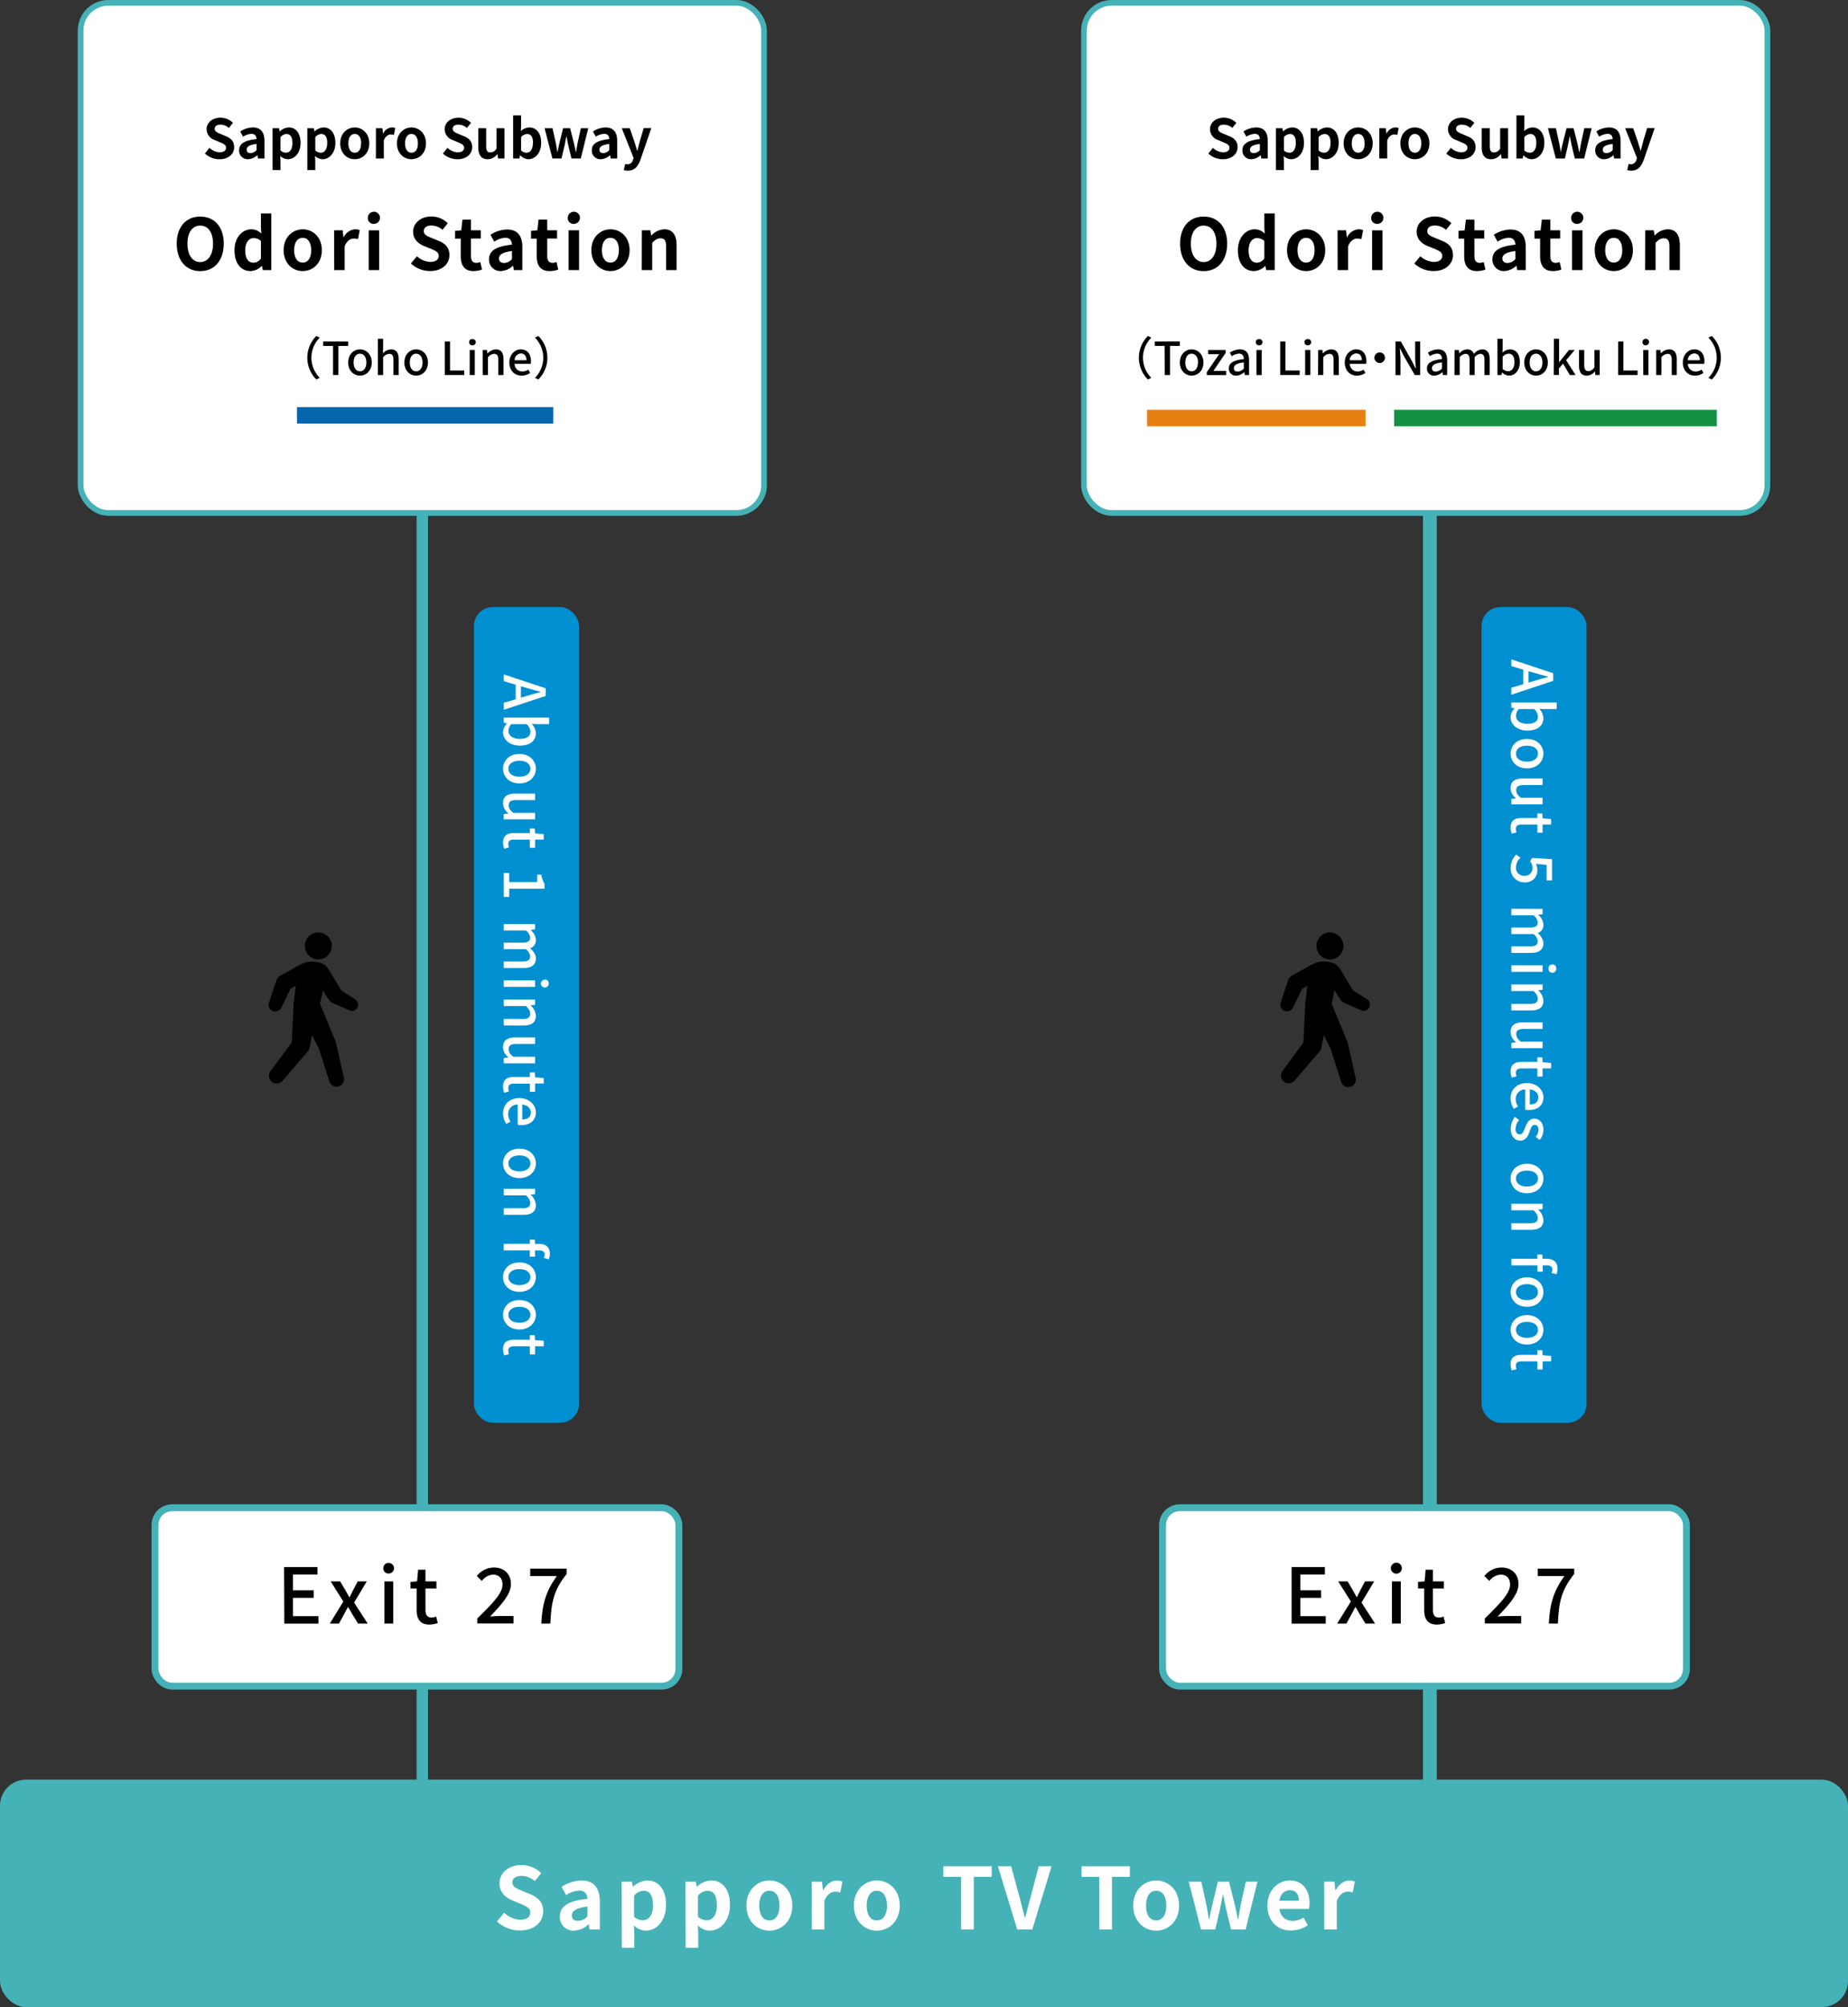<svg xmlns="http://www.w3.org/2000/svg" viewBox="0 0 650 705.93">
  <rect x="0" y="0" width="650" height="705.93" fill="#333333" stroke="none"/>
  <g id="レイヤー_5" data-name="レイヤー 5">
    <line x1="502.93" y1="66.77" x2="502.93" y2="655.73" style="fill: none;stroke: #45b2b7;stroke-miterlimit: 10;stroke-width: 4.84px"/>
    <g>
      <path d="M102.6,366.69l.64-12.54s0-1.29.06-1.39l.73-6-1.86,1L99,354.33a2.36,2.36,0,0,1-4.37-1.78l2.66-7.91a2.45,2.45,0,0,1,1.11-1.35l6.68-3.74a20.87,20.87,0,0,1,2.27-1c2.08-.69,6.07-.32,7.43,1.34a11.1,11.1,0,0,1,1.12,1.54l4.1,6.91,5,3.22a2.18,2.18,0,0,1-2,3.84l-6.28-2.76a2.05,2.05,0,0,1-.9-.76l-2.25-3.5-1,4.71,5.52,13.37a1.69,1.69,0,0,1,.08.24L120.93,379a2.63,2.63,0,0,1-5.07,1.38l-3.74-11.7-2.36-4.58-.91,4.49a2.76,2.76,0,0,1-.58,1.19l-8.84,10.29a2.71,2.71,0,0,1-4.24-3.38Z"/>
      <circle cx="111.96" cy="332.71" r="4.74"/>
    </g>
    <line x1="148.54" y1="70.19" x2="148.54" y2="637.11" style="fill: none;stroke: #45b2b7;stroke-miterlimit: 10;stroke-width: 4px"/>
    <g>
      <rect x="28.35" y="1" width="240.38" height="179.42" rx="9.74" style="fill: #fff"/>
      <rect x="28.35" y="1" width="240.38" height="179.42" rx="9.74" style="fill: none;stroke: #45b2b7;stroke-miterlimit: 10;stroke-width: 2px"/>
    </g>
    <rect y="625.93" width="650" height="80" rx="9.18" style="fill: #45b2b7"/>
    <g>
      <path d="M72.08,54,73.69,52a5.5,5.5,0,0,0,3.57,1.56c1.47,0,2.24-.62,2.24-1.61s-.85-1.37-2.1-1.9l-1.89-.8a4.07,4.07,0,0,1-2.84-3.78c0-2.3,2-4.07,4.86-4.07a6.25,6.25,0,0,1,4.41,1.81L80.51,45a4.48,4.48,0,0,0-3-1.16c-1.24,0-2,.55-2,1.48s1,1.37,2.19,1.84l1.84.78c1.71.7,2.83,1.79,2.83,3.82,0,2.3-1.92,4.25-5.16,4.25A7.46,7.46,0,0,1,72.08,54Z"/>
      <path d="M84.1,52.85c0-2.28,1.85-3.48,6.14-3.93-.06-1.05-.51-1.84-1.82-1.84a6,6,0,0,0-2.93,1l-1-1.84a8.53,8.53,0,0,1,4.45-1.41c2.7,0,4.08,1.62,4.08,4.7v6.21H90.73l-.19-1.14h-.07A5,5,0,0,1,87.26,56,3,3,0,0,1,84.1,52.85Zm6.14-.08V50.63c-2.6.32-3.48,1-3.48,2s.59,1.2,1.41,1.2A2.87,2.87,0,0,0,90.24,52.77Z"/>
      <path d="M95.86,45.1h2.28l.21,1.1h.06a5,5,0,0,1,3.13-1.37c2.63,0,4.18,2.15,4.18,5.42,0,3.65-2.18,5.75-4.52,5.75a4,4,0,0,1-2.64-1.15l.1,1.74v3.23h-2.8Zm7,5.19c0-2-.65-3.16-2.11-3.16a2.91,2.91,0,0,0-2.09,1.1v4.68a2.89,2.89,0,0,0,1.92.8C101.87,53.71,102.86,52.6,102.86,50.29Z"/>
      <path d="M108.1,45.1h2.28l.21,1.1h.06a5,5,0,0,1,3.13-1.37c2.62,0,4.18,2.15,4.18,5.42,0,3.65-2.19,5.75-4.52,5.75a3.93,3.93,0,0,1-2.64-1.15l.09,1.74v3.23H108.1Zm7,5.19c0-2-.65-3.16-2.11-3.16a2.93,2.93,0,0,0-2.09,1.1v4.68a2.91,2.91,0,0,0,1.92.8C114.1,53.71,115.09,52.6,115.09,50.29Z"/>
      <path d="M119.67,50.42c0-3.53,2.45-5.59,5.11-5.59s5.11,2.06,5.11,5.59S127.44,56,124.78,56,119.67,54,119.67,50.42Zm7.37,0c0-2-.81-3.31-2.26-3.31s-2.26,1.31-2.26,3.31.82,3.3,2.26,3.3S127,52.43,127,50.42Z"/>
      <path d="M132.23,45.1h2.28l.21,1.88h.06a3.66,3.66,0,0,1,3-2.15,3.05,3.05,0,0,1,1.25.23l-.48,2.41a3.65,3.65,0,0,0-1.12-.17c-.83,0-1.84.55-2.43,2.09v6.35h-2.79Z"/>
      <path d="M139.62,50.42c0-3.53,2.45-5.59,5.11-5.59s5.11,2.06,5.11,5.59S147.39,56,144.73,56,139.62,54,139.62,50.42Zm7.37,0c0-2-.82-3.31-2.26-3.31s-2.26,1.31-2.26,3.31.82,3.3,2.26,3.3S147,52.43,147,50.42Z"/>
      <path d="M155.79,54,157.4,52A5.5,5.5,0,0,0,161,53.57c1.46,0,2.24-.62,2.24-1.61s-.86-1.37-2.11-1.9l-1.88-.8a4.07,4.07,0,0,1-2.85-3.78c0-2.3,2-4.07,4.86-4.07a6.23,6.23,0,0,1,4.41,1.81L164.22,45a4.48,4.48,0,0,0-3-1.16c-1.23,0-2,.55-2,1.48s1,1.37,2.18,1.84l1.85.78c1.71.7,2.83,1.79,2.83,3.82,0,2.3-1.92,4.25-5.17,4.25A7.5,7.5,0,0,1,155.79,54Z"/>
      <path d="M168.23,51.75V45.1H171v6.29c0,1.63.45,2.22,1.48,2.22a2.56,2.56,0,0,0,2.16-1.33V45.1h2.8V55.74h-2.28L175,54.22h-.08A4.27,4.27,0,0,1,171.52,56C169.22,56,168.23,54.41,168.23,51.75Z"/>
      <path d="M183,54.62h-.08l-.24,1.12h-2.19V40.58h2.79V44.4l-.07,1.71a4.53,4.53,0,0,1,2.94-1.28c2.62,0,4.2,2.15,4.2,5.4,0,3.67-2.18,5.77-4.52,5.77A4.06,4.06,0,0,1,183,54.62Zm4.48-4.33c0-2-.64-3.16-2.11-3.16a3,3,0,0,0-2.09,1.1v4.68a2.91,2.91,0,0,0,1.92.8C186.45,53.71,187.44,52.6,187.44,50.29Z"/>
      <path d="M191.55,45.1h2.79l1.16,5.24c.21,1,.34,2,.53,3.12h.08c.21-1.07.4-2.09.66-3.12l1.29-5.24h2.47l1.33,5.24c.25,1,.44,2,.67,3.12h.09c.19-1.07.34-2.07.53-3.12l1.16-5.24h2.59l-2.62,10.64H201l-1.12-4.64c-.23-1-.4-2-.61-3.09h-.09c-.21,1.12-.37,2.11-.59,3.09l-1.09,4.64H194.3Z"/>
      <path d="M208.17,52.85c0-2.28,1.85-3.48,6.14-3.93-.06-1.05-.51-1.84-1.82-1.84a6,6,0,0,0-2.93,1l-1-1.84A8.53,8.53,0,0,1,213,44.83c2.7,0,4.08,1.62,4.08,4.7v6.21H214.8l-.19-1.14h-.07a5,5,0,0,1-3.21,1.4A3,3,0,0,1,208.17,52.85Zm6.14-.08V50.63c-2.6.32-3.48,1-3.48,2s.59,1.2,1.41,1.2A2.87,2.87,0,0,0,214.31,52.77Z"/>
      <path d="M219.4,59.8l.51-2.14a3.25,3.25,0,0,0,.75.13,2,2,0,0,0,2-1.62l.19-.62L218.7,45.1h2.81L223.2,50c.32,1,.59,2,.89,3h.1l.76-3,1.46-4.94h2.68l-3.78,11c-.93,2.51-2.07,3.95-4.45,3.95A4.34,4.34,0,0,1,219.4,59.8Z"/>
      <path d="M62.16,85.7c0-6,3.37-9.53,8.27-9.53S78.7,79.7,78.7,85.7s-3.37,9.67-8.27,9.67S62.16,91.69,62.16,85.7Zm12.77,0c0-4-1.75-6.35-4.5-6.35s-4.5,2.37-4.5,6.35,1.75,6.47,4.5,6.47S74.93,89.64,74.93,85.7Z"/>
      <path d="M82.48,88c0-4.55,2.85-7.35,5.88-7.35a4.81,4.81,0,0,1,3.55,1.53L91.78,80V75.07h3.65V95h-3l-.28-1.45h-.1a5.78,5.78,0,0,1-3.87,1.8C84.73,95.37,82.48,92.62,82.48,88Zm9.3,2.87V84.75a3.75,3.75,0,0,0-2.62-1c-1.58,0-2.9,1.5-2.9,4.3s1,4.34,2.9,4.34A3.18,3.18,0,0,0,91.78,90.89Z"/>
      <path d="M99.76,88c0-4.65,3.22-7.35,6.72-7.35s6.73,2.7,6.73,7.35-3.23,7.35-6.73,7.35S99.76,92.67,99.76,88Zm9.7,0c0-2.62-1.08-4.35-3-4.35s-3,1.73-3,4.35,1.07,4.35,3,4.35S109.46,90.67,109.46,88Z"/>
      <path d="M117.53,81h3l.28,2.48h.07a4.86,4.86,0,0,1,4-2.83,4.08,4.08,0,0,1,1.65.3l-.63,3.18a4.67,4.67,0,0,0-1.47-.23c-1.1,0-2.43.73-3.2,2.75V95h-3.68Z"/>
      <path d="M129.38,76.75a2.14,2.14,0,1,1,2.15,2A2,2,0,0,1,129.38,76.75Zm.3,4.27h3.68V95h-3.68Z"/>
      <path d="M144.53,92.67l2.13-2.55a7.28,7.28,0,0,0,4.7,2c1.92,0,2.95-.83,2.95-2.13s-1.13-1.79-2.78-2.5l-2.47-1c-1.88-.78-3.75-2.28-3.75-5,0-3,2.65-5.35,6.4-5.35a8.17,8.17,0,0,1,5.79,2.38l-1.87,2.32a5.91,5.91,0,0,0-3.92-1.52c-1.63,0-2.65.72-2.65,2s1.3,1.8,2.87,2.42l2.43,1c2.24.92,3.72,2.35,3.72,5,0,3-2.52,5.6-6.8,5.6A9.89,9.89,0,0,1,144.53,92.67Z"/>
      <path d="M162.06,90.12v-6.2h-2V81.2l2.18-.18.42-3.77h3V81h3.45v2.9h-3.45v6.2c0,1.6.65,2.35,1.9,2.35a4.15,4.15,0,0,0,1.38-.3l.6,2.67a9.06,9.06,0,0,1-3,.53C163.33,95.37,162.06,93.24,162.06,90.12Z"/>
      <path d="M172,91.22c0-3,2.42-4.57,8.07-5.17-.07-1.38-.67-2.43-2.4-2.43A7.92,7.92,0,0,0,173.83,85l-1.32-2.43a11.23,11.23,0,0,1,5.85-1.85c3.55,0,5.37,2.13,5.37,6.18V95h-3l-.25-1.5h-.1a6.56,6.56,0,0,1-4.22,1.85A4,4,0,0,1,172,91.22Zm8.07-.1V88.29c-3.42.43-4.57,1.38-4.57,2.63,0,1.1.77,1.57,1.85,1.57A3.81,3.81,0,0,0,180.08,91.12Z"/>
      <path d="M188.78,90.12v-6.2h-2V81.2L189,81l.43-3.77h3.05V81h3.45v2.9h-3.45v6.2c0,1.6.65,2.35,1.9,2.35a4,4,0,0,0,1.37-.3l.6,2.67a9,9,0,0,1-3,.53C190.06,95.37,188.78,93.24,188.78,90.12Z"/>
      <path d="M199.71,76.75a2.14,2.14,0,1,1,2.15,2A2,2,0,0,1,199.71,76.75ZM200,81h3.67V95H200Z"/>
      <path d="M208,88c0-4.65,3.23-7.35,6.73-7.35s6.72,2.7,6.72,7.35-3.23,7.35-6.72,7.35S208,92.67,208,88Zm9.7,0c0-2.62-1.07-4.35-3-4.35s-3,1.73-3,4.35,1.08,4.35,3,4.35S217.68,90.67,217.68,88Z"/>
      <path d="M225.76,81h3l.27,1.85h.08a6.44,6.44,0,0,1,4.54-2.2c3,0,4.33,2.1,4.33,5.63V95H234.3V86.75c0-2.18-.6-2.93-2-2.93-1.15,0-1.87.55-2.9,1.58V95h-3.67Z"/>
    </g>
    <g>
      <path d="M111.26,118.17l1.21.58a10,10,0,0,0,0,14.15l-1.21.57a10.82,10.82,0,0,1,0-15.3Z"/>
      <path d="M117.14,121.67h-3.46v-1.56h8.79v1.56H119V131.9h-1.86Z"/>
      <path d="M122.47,127.5c0-2.93,2-4.62,4.14-4.62s4.15,1.69,4.15,4.62-2,4.61-4.15,4.61S122.47,130.43,122.47,127.5Zm6.4,0c0-1.86-.86-3.1-2.26-3.1s-2.24,1.24-2.24,3.1.87,3.11,2.24,3.11S128.87,129.37,128.87,127.5Z"/>
      <path d="M132.92,119.15h1.84v3.37l-.08,1.75a4.09,4.09,0,0,1,2.85-1.39c1.87,0,2.7,1.24,2.7,3.49v5.53h-1.84v-5.31c0-1.52-.45-2.13-1.49-2.13a3,3,0,0,0-2.14,1.2v6.24h-1.84Z"/>
      <path d="M142.23,127.5c0-2.93,2-4.62,4.14-4.62s4.15,1.69,4.15,4.62-2,4.61-4.15,4.61S142.23,130.43,142.23,127.5Zm6.4,0c0-1.86-.86-3.1-2.26-3.1s-2.24,1.24-2.24,3.1.87,3.11,2.24,3.11S148.63,129.37,148.63,127.5Z"/>
      <path d="M156.44,120.11h1.85v10.22h5v1.57h-6.85Z"/>
      <path d="M165,120.35a1.05,1.05,0,0,1,1.14-1.09,1.1,1.1,0,1,1,0,2.19A1.06,1.06,0,0,1,165,120.35Zm.22,2.75H167v8.8H165.2Z"/>
      <path d="M169.8,123.1h1.5l.14,1.22h.05a4.2,4.2,0,0,1,2.92-1.44c1.87,0,2.7,1.24,2.7,3.49v5.53h-1.84v-5.31c0-1.52-.45-2.13-1.49-2.13a3,3,0,0,0-2.14,1.2v6.24H169.8Z"/>
      <path d="M179.16,127.5c0-2.85,2-4.62,4-4.62,2.34,0,3.6,1.68,3.6,4.16a4.59,4.59,0,0,1-.09.94H181a2.67,2.67,0,0,0,2.73,2.69,3.7,3.7,0,0,0,2.09-.66l.64,1.17a5.26,5.26,0,0,1-3,.93C181.06,132.11,179.16,130.42,179.16,127.5Zm6-.8c0-1.5-.68-2.38-2-2.38A2.38,2.38,0,0,0,181,126.7Z"/>
      <path d="M189.36,133.47l-1.21-.57a10,10,0,0,0,0-14.15l1.21-.58a10.82,10.82,0,0,1,0,15.3Z"/>
    </g>
    <rect x="104.45" y="143.18" width="90.16" height="5.8" style="fill: #0566ac"/>
    <g>
      <rect x="381.27" y="1" width="240.38" height="179.42" rx="9.74" style="fill: #fff"/>
      <rect x="381.27" y="1" width="240.38" height="179.42" rx="9.74" style="fill: none;stroke: #45b2b7;stroke-miterlimit: 10;stroke-width: 2px"/>
    </g>
    <rect x="403.43" y="144.14" width="76.91" height="5.8" style="fill: #e68011"/>
    <rect x="490.37" y="144.14" width="113.48" height="5.8" style="fill: #149243"/>
    <g>
      <path d="M174.79,675.81l2.55-3.06a8.73,8.73,0,0,0,5.64,2.46c2.31,0,3.54-1,3.54-2.55s-1.35-2.16-3.33-3l-3-1.26c-2.25-.93-4.5-2.73-4.5-6,0-3.63,3.18-6.42,7.68-6.42a9.85,9.85,0,0,1,7,2.85l-2.25,2.79a7.08,7.08,0,0,0-4.71-1.83c-2,0-3.18.87-3.18,2.34s1.56,2.16,3.45,2.91l2.91,1.23c2.7,1.11,4.47,2.82,4.47,6,0,3.63-3,6.72-8.16,6.72A11.83,11.83,0,0,1,174.79,675.81Z" style="fill: #fff"/>
      <path d="M196.93,674.07c0-3.6,2.91-5.49,9.69-6.21-.09-1.65-.81-2.91-2.88-2.91a9.49,9.49,0,0,0-4.62,1.59l-1.59-2.91a13.42,13.42,0,0,1,7-2.22c4.26,0,6.45,2.55,6.45,7.41v9.81h-3.6l-.3-1.8H207a7.9,7.9,0,0,1-5.07,2.22A4.77,4.77,0,0,1,196.93,674.07Zm9.69-.12v-3.39c-4.11.51-5.49,1.65-5.49,3.15,0,1.32.93,1.89,2.22,1.89A4.57,4.57,0,0,0,206.62,674Z" style="fill: #fff"/>
      <path d="M218.65,661.83h3.6l.33,1.74h.09a8,8,0,0,1,5-2.16c4.14,0,6.6,3.39,6.6,8.55,0,5.76-3.45,9.09-7.14,9.09a6.24,6.24,0,0,1-4.17-1.83l.15,2.76v5.1h-4.41Zm11,8.19c0-3.21-1-5-3.33-5a4.63,4.63,0,0,0-3.3,1.74v7.38a4.58,4.58,0,0,0,3,1.26C228.13,675.42,229.69,673.68,229.69,670Z" style="fill: #fff"/>
      <path d="M241.12,661.83h3.6l.33,1.74h.09a8,8,0,0,1,5-2.16c4.14,0,6.6,3.39,6.6,8.55,0,5.76-3.45,9.09-7.14,9.09a6.24,6.24,0,0,1-4.17-1.83l.15,2.76v5.1h-4.41Zm11,8.19c0-3.21-1-5-3.33-5a4.63,4.63,0,0,0-3.3,1.74v7.38a4.58,4.58,0,0,0,3,1.26C250.6,675.42,252.16,673.68,252.16,670Z" style="fill: #fff"/>
      <path d="M262.54,670.23c0-5.58,3.87-8.82,8.07-8.82s8.07,3.24,8.07,8.82-3.87,8.82-8.07,8.82S262.54,675.81,262.54,670.23Zm11.64,0c0-3.15-1.29-5.22-3.57-5.22s-3.57,2.07-3.57,5.22,1.29,5.22,3.57,5.22S274.18,673.41,274.18,670.23Z" style="fill: #fff"/>
      <path d="M285.52,661.83h3.6l.33,3h.09c1.23-2.19,3-3.39,4.77-3.39a4.75,4.75,0,0,1,2,.36l-.75,3.81a5.61,5.61,0,0,0-1.77-.27c-1.32,0-2.91.87-3.84,3.3v10h-4.41Z" style="fill: #fff"/>
      <path d="M300.34,670.23c0-5.58,3.87-8.82,8.07-8.82s8.07,3.24,8.07,8.82-3.87,8.82-8.07,8.82S300.34,675.81,300.34,670.23Zm11.64,0c0-3.15-1.29-5.22-3.57-5.22s-3.57,2.07-3.57,5.22,1.29,5.22,3.57,5.22S312,673.41,312,670.23Z" style="fill: #fff"/>
      <path d="M338.05,660.12h-6.24V656.4h17v3.72h-6.3v18.51h-4.44Z" style="fill: #fff"/>
      <path d="M351,656.4h4.65l2.94,10.83c.69,2.46,1.17,4.68,1.86,7.17h.15c.72-2.49,1.2-4.71,1.89-7.17l2.88-10.83h4.5l-6.78,22.23h-5.31Z" style="fill: #fff"/>
      <path d="M386.65,660.12h-6.24V656.4h17v3.72h-6.3v18.51h-4.44Z" style="fill: #fff"/>
      <path d="M398.59,670.23c0-5.58,3.87-8.82,8.07-8.82s8.07,3.24,8.07,8.82-3.87,8.82-8.07,8.82S398.59,675.81,398.59,670.23Zm11.64,0c0-3.15-1.29-5.22-3.57-5.22s-3.57,2.07-3.57,5.22,1.29,5.22,3.57,5.22S410.23,673.41,410.23,670.23Z" style="fill: #fff"/>
      <path d="M418.12,661.83h4.41l1.83,8.28c.33,1.65.54,3.24.84,4.92h.12c.33-1.68.63-3.3,1.05-4.92l2-8.28h3.9l2.1,8.28c.39,1.65.69,3.24,1,4.92h.15c.3-1.68.54-3.27.84-4.92l1.83-8.28h4.08l-4.14,16.8H433l-1.77-7.32c-.36-1.59-.63-3.12-1-4.89h-.15c-.33,1.77-.57,3.33-.93,4.89l-1.71,7.32h-5Z" style="fill: #fff"/>
      <path d="M445.78,670.23c0-5.43,3.84-8.82,7.83-8.82,4.62,0,7,3.39,7,8a8.29,8.29,0,0,1-.21,2H450.07a4.41,4.41,0,0,0,4.65,4.2,6.92,6.92,0,0,0,3.78-1.17l1.5,2.7a10.58,10.58,0,0,1-5.85,1.86C449.44,679.05,445.78,675.78,445.78,670.23Zm11.07-1.71c0-2.25-1-3.69-3.18-3.69-1.77,0-3.33,1.26-3.66,3.69Z" style="fill: #fff"/>
      <path d="M465.76,661.83h3.6l.33,3h.09c1.23-2.19,3-3.39,4.77-3.39a4.75,4.75,0,0,1,2,.36l-.75,3.81a5.61,5.61,0,0,0-1.77-.27c-1.32,0-2.91.87-3.84,3.3v10h-4.41Z" style="fill: #fff"/>
    </g>
    <g>
      <path d="M458.43,366.69l.63-12.54s0-1.29.06-1.39l.73-6-1.86,1-3.15,6.53a2.36,2.36,0,0,1-4.37-1.78l2.66-7.91a2.46,2.46,0,0,1,1.12-1.35l6.68-3.74a20.42,20.42,0,0,1,2.26-1c2.08-.69,6.08-.32,7.43,1.34a11.1,11.1,0,0,1,1.12,1.54l4.1,6.91,5.05,3.22a2.19,2.19,0,0,1-2.06,3.84l-6.28-2.76a2.05,2.05,0,0,1-.9-.76l-2.25-3.5-1,4.71,5.52,13.37a1.69,1.69,0,0,1,.08.24l2.8,12.38a2.63,2.63,0,0,1-5.08,1.38l-3.74-11.7-2.36-4.58-.91,4.49a2.65,2.65,0,0,1-.58,1.19l-8.83,10.29a2.72,2.72,0,0,1-4.25-3.38Z"/>
      <circle cx="467.78" cy="332.71" r="4.74"/>
    </g>
    <g>
      <rect x="54.52" y="530.3" width="184.26" height="62.75" rx="6.05" style="fill: #fff"/>
      <rect x="54.52" y="530.3" width="184.26" height="62.75" rx="6.05" style="fill: none;stroke: #45b2b7;stroke-miterlimit: 10;stroke-width: 2.42px"/>
    </g>
    <g>
      <path d="M99.92,551.16h11.74v2.64h-8.61v5.54h7.29V562h-7.29v6.43H112v2.64h-12Z"/>
      <path d="M120.76,563.3l-4.45-7.09h3.34l1.78,3c.44.84.92,1.68,1.41,2.52H123c.4-.84.83-1.68,1.24-2.52l1.56-3H129l-4.45,7.45,4.78,7.39h-3.38L124,567.89c-.49-.86-1-1.78-1.54-2.61h-.14c-.45.83-.91,1.72-1.37,2.61l-1.73,3.16H116Z"/>
      <path d="M134.83,551.56a1.78,1.78,0,0,1,1.91-1.83,1.85,1.85,0,1,1,0,3.7A1.78,1.78,0,0,1,134.83,551.56Zm.37,4.65h3.11v14.84H135.2Z"/>
      <path d="M146.54,566.19v-7.5h-2.16v-2.32l2.33-.16.35-4.11h2.59v4.11h3.86v2.48h-3.86v7.53c0,1.78.62,2.7,2.16,2.7a4.39,4.39,0,0,0,1.59-.35l.57,2.29a9.55,9.55,0,0,1-2.92.54C147.7,571.4,146.54,569.32,146.54,566.19Z"/>
      <path d="M167.87,569.24c5.54-5.42,8.88-8.88,8.88-11.9,0-2.11-1.13-3.51-3.37-3.51a5.38,5.38,0,0,0-3.91,2.21l-1.76-1.72a7.79,7.79,0,0,1,6-3c3.64,0,6,2.32,6,5.83s-3.21,7.1-7.34,11.42c1-.11,2.27-.19,3.24-.19h5v2.64H167.87Z"/>
      <path d="M195.84,554.34H186.5v-2.62h12.8v1.89c-4.56,5.7-5.4,9.91-5.72,17.44h-3.19C190.74,564,192.09,559.58,195.84,554.34Z"/>
    </g>
    <g>
      <rect x="408.91" y="530.3" width="184.26" height="62.75" rx="6.05" style="fill: #fff"/>
      <rect x="408.91" y="530.3" width="184.26" height="62.75" rx="6.05" style="fill: none;stroke: #45b2b7;stroke-miterlimit: 10;stroke-width: 2.42px"/>
    </g>
    <g>
      <path d="M454.3,551.16H466v2.64h-8.61v5.54h7.29V562h-7.29v6.43h8.91v2.64h-12Z"/>
      <path d="M475.15,563.3l-4.46-7.09H474l1.78,3c.43.84.92,1.68,1.4,2.52h.11c.41-.84.84-1.68,1.24-2.52l1.57-3h3.24l-4.45,7.45,4.77,7.39h-3.37l-1.94-3.16c-.49-.86-1-1.78-1.54-2.61h-.14c-.46.83-.92,1.72-1.37,2.61l-1.73,3.16h-3.27Z"/>
      <path d="M489.21,551.56a1.93,1.93,0,0,1,3.86,0,1.93,1.93,0,0,1-3.86,0Zm.38,4.65h3.11v14.84h-3.11Z"/>
      <path d="M500.93,566.19v-7.5h-2.16v-2.32l2.32-.16.35-4.11H504v4.11h3.86v2.48H504v7.53c0,1.78.62,2.7,2.15,2.7a4.4,4.4,0,0,0,1.6-.35l.56,2.29a9.42,9.42,0,0,1-2.91.54C502.09,571.4,500.93,569.32,500.93,566.19Z"/>
      <path d="M522.26,569.24c5.53-5.42,8.88-8.88,8.88-11.9,0-2.11-1.13-3.51-3.37-3.51a5.42,5.42,0,0,0-3.92,2.21l-1.75-1.72a7.78,7.78,0,0,1,6-3c3.64,0,6,2.32,6,5.83s-3.21,7.1-7.34,11.42a32.14,32.14,0,0,1,3.23-.19h5.05v2.64H522.26Z"/>
      <path d="M550.23,554.34h-9.34v-2.62h12.8v1.89c-4.57,5.7-5.4,9.91-5.73,17.44h-3.18C545.13,564,546.48,559.58,550.23,554.34Z"/>
    </g>
    <rect x="166.7" y="213.51" width="36.95" height="286.92" rx="6.66" style="fill: #0090d1"/>
    <g>
      <path d="M191.94,242.09v2.68l-14.75,4.88v-2.46l4.2-1.24v-5.12l-4.2-1.26v-2.36Zm-8.73-.72v4l2-.58c1.6-.5,3.25-.94,4.91-1.38v-.1c-1.68-.42-3.31-.88-4.91-1.36Z" style="fill: #fff"/>
      <path d="M178.33,254.47v-.06l-1.14-.22v-1.8h15.95v2.3h-4.22l-1.89-.08a5.21,5.21,0,0,1,1.45,3.28c0,2.78-2.23,4.36-5.61,4.36-3.78,0-5.94-2.26-5.94-4.74A4.66,4.66,0,0,1,178.33,254.47Zm4.5,5.4c2.3,0,3.73-.74,3.73-2.58a3.77,3.77,0,0,0-1.35-2.6h-5.38a3.64,3.64,0,0,0-1,2.38C178.83,258.67,180.25,259.87,182.83,259.87Z" style="fill: #fff"/>
      <path d="M182.69,265.19c3.67,0,5.79,2.46,5.79,5.18s-2.12,5.18-5.79,5.18-5.76-2.46-5.76-5.18S179,265.19,182.69,265.19Zm0,8c2.32,0,3.88-1.08,3.88-2.82s-1.56-2.8-3.88-2.8-3.88,1.08-3.88,2.8S180.35,273.19,182.69,273.19Z" style="fill: #fff"/>
      <path d="M181.27,279.11h6.92v2.3h-6.64c-1.88,0-2.64.54-2.64,1.84,0,1,.48,1.72,1.64,2.64h7.64v2.3h-11v-1.88l1.66-.18v-.06a4.61,4.61,0,0,1-1.92-3.58C176.93,280.13,178.47,279.11,181.27,279.11Z" style="fill: #fff"/>
      <path d="M180.79,293h5.57v-1.6h1.72l.11,1.72,3.05.26v1.92h-3.05v2.86h-1.83v-2.86h-5.59c-1.32,0-2,.46-2,1.6a3.28,3.28,0,0,0,.26,1.18l-1.7.42a7,7,0,0,1-.4-2.16C176.93,293.87,178.47,293,180.79,293Z" style="fill: #fff"/>
      <path d="M179.09,307.05v3.22h9.85v-2.64h1.46a8.67,8.67,0,0,0,1.12,3.2v1.74H179.09v2.88h-1.9v-8.4Z" style="fill: #fff"/>
      <path d="M188.19,325v1.88l-1.54.18v.06a4.8,4.8,0,0,1,1.83,3.4,2.93,2.93,0,0,1-2,3c1.16,1.08,2,2.2,2,3.58,0,2.3-1.57,3.38-4.37,3.38h-6.92v-2.3h6.64c1.9,0,2.66-.6,2.66-1.84a3.67,3.67,0,0,0-1.5-2.48h-7.8v-2.3h6.64c1.9,0,2.66-.58,2.66-1.84a3.64,3.64,0,0,0-1.5-2.46h-7.8V325Z" style="fill: #fff"/>
      <path d="M188.19,344.81v2.3h-11v-2.3Zm3.45-.28A1.32,1.32,0,0,1,193,346a1.37,1.37,0,1,1-1.36-1.42Z" style="fill: #fff"/>
      <path d="M188.19,351.55v1.88l-1.51.18v.06a5.28,5.28,0,0,1,1.8,3.64c0,2.34-1.57,3.38-4.37,3.38h-6.92v-2.3h6.64c1.9,0,2.66-.56,2.66-1.86,0-1-.51-1.72-1.5-2.68h-7.8v-2.3Z" style="fill: #fff"/>
      <path d="M181.27,364.89h6.92v2.3h-6.64c-1.88,0-2.64.54-2.64,1.84,0,1,.48,1.72,1.64,2.64h7.64V374h-11v-1.88l1.66-.18v-.06a4.61,4.61,0,0,1-1.92-3.58C176.93,365.91,178.47,364.89,181.27,364.89Z" style="fill: #fff"/>
      <path d="M180.79,378.79h5.57v-1.6h1.72l.11,1.72,3.05.26v1.92h-3.05V384h-1.83v-2.86h-5.59c-1.32,0-2,.46-2,1.6a3.28,3.28,0,0,0,.26,1.18l-1.7.42a7,7,0,0,1-.4-2.16C176.93,379.65,178.47,378.79,180.79,378.79Z" style="fill: #fff"/>
      <path d="M182.69,386.23c3.56,0,5.79,2.46,5.79,5,0,2.92-2.11,4.5-5.21,4.5a6,6,0,0,1-1.18-.12v-7.14a3.32,3.32,0,0,0-3.36,3.4,4.67,4.67,0,0,0,.82,2.62l-1.46.8a6.67,6.67,0,0,1-1.16-3.72C176.93,388.61,179.05,386.23,182.69,386.23Zm1,7.52c1.88,0,3-.86,3-2.46,0-1.38-1.07-2.6-3-2.82Z" style="fill: #fff"/>
      <path d="M182.69,404c3.67,0,5.79,2.46,5.79,5.18s-2.12,5.18-5.79,5.18-5.76-2.46-5.76-5.18S179,404,182.69,404Zm0,8c2.32,0,3.88-1.08,3.88-2.82s-1.56-2.8-3.88-2.8-3.88,1.08-3.88,2.8S180.35,412,182.69,412Z" style="fill: #fff"/>
      <path d="M188.19,418.09V420l-1.51.18v.06a5.28,5.28,0,0,1,1.8,3.64c0,2.34-1.57,3.38-4.37,3.38h-6.92v-2.3h6.64c1.9,0,2.66-.56,2.66-1.86,0-1-.51-1.72-1.5-2.68h-7.8v-2.3Z" style="fill: #fff"/>
      <path d="M186.36,437.45V436h1.72l.11,1.5h1.39c2.26,0,3.82,1,3.82,3.48a5.41,5.41,0,0,1-.36,1.94l-1.74-.46a3,3,0,0,0,.28-1.2c0-1-.64-1.46-2-1.46h-1.41V442h-1.83v-2.22h-9.17v-2.3Z" style="fill: #fff"/>
      <path d="M182.69,444c3.67,0,5.79,2.46,5.79,5.18s-2.12,5.18-5.79,5.18-5.76-2.46-5.76-5.18S179,444,182.69,444Zm0,8c2.32,0,3.88-1.08,3.88-2.82s-1.56-2.8-3.88-2.8-3.88,1.08-3.88,2.8S180.35,452,182.69,452Z" style="fill: #fff"/>
      <path d="M182.69,457.25c3.67,0,5.79,2.46,5.79,5.18s-2.12,5.18-5.79,5.18-5.76-2.46-5.76-5.18S179,457.25,182.69,457.25Zm0,8c2.32,0,3.88-1.08,3.88-2.82s-1.56-2.8-3.88-2.8-3.88,1.08-3.88,2.8S180.35,465.25,182.69,465.25Z" style="fill: #fff"/>
      <path d="M180.79,471.21h5.57v-1.6h1.72l.11,1.72,3.05.26v1.92h-3.05v2.86h-1.83v-2.86h-5.59c-1.32,0-2,.46-2,1.6a3.28,3.28,0,0,0,.26,1.18l-1.7.42a7,7,0,0,1-.4-2.16C176.93,472.07,178.47,471.21,180.79,471.21Z" style="fill: #fff"/>
    </g>
    <rect x="521.09" y="213.51" width="36.95" height="286.92" rx="6.66" style="fill: #0090d1"/>
    <g>
      <path d="M546.32,236.79v2.68l-14.74,4.88v-2.46l4.2-1.24v-5.12l-4.2-1.26v-2.36Zm-8.72-.72v4l2-.58c1.6-.5,3.24-.94,4.9-1.38V238c-1.68-.42-3.3-.88-4.9-1.36Z" style="fill: #fff"/>
      <path d="M532.72,249.17v-.06l-1.14-.22v-1.8h15.94v2.3H543.3l-1.88-.08a5.25,5.25,0,0,1,1.44,3.28c0,2.78-2.22,4.36-5.6,4.36-3.78,0-5.94-2.26-5.94-4.74A4.66,4.66,0,0,1,532.72,249.17Zm4.5,5.4c2.3,0,3.72-.74,3.72-2.58a3.75,3.75,0,0,0-1.34-2.6h-5.38a3.64,3.64,0,0,0-1,2.38C533.22,253.37,534.64,254.57,537.22,254.57Z" style="fill: #fff"/>
      <path d="M537.08,259.89c3.66,0,5.78,2.46,5.78,5.18s-2.12,5.18-5.78,5.18-5.76-2.46-5.76-5.18S533.42,259.89,537.08,259.89Zm0,8c2.32,0,3.88-1.08,3.88-2.82s-1.56-2.8-3.88-2.8-3.88,1.08-3.88,2.8S534.74,267.89,537.08,267.89Z" style="fill: #fff"/>
      <path d="M535.66,273.81h6.92v2.3h-6.64c-1.88,0-2.64.54-2.64,1.84,0,1,.48,1.72,1.64,2.64h7.64v2.3h-11V281l1.66-.18v-.06a4.61,4.61,0,0,1-1.92-3.58C531.32,274.83,532.86,273.81,535.66,273.81Z" style="fill: #fff"/>
      <path d="M535.18,287.71h5.56v-1.6h1.72l.12,1.72,3,.26V290h-3v2.86h-1.84V290h-5.58c-1.32,0-2,.46-2,1.6a3.28,3.28,0,0,0,.26,1.18l-1.7.42a7,7,0,0,1-.4-2.16C531.32,288.57,532.86,287.71,535.18,287.71Z" style="fill: #fff"/>
      <path d="M533.28,300.57l1.5,1.1a4.71,4.71,0,0,0-1.58,3.44,2.79,2.79,0,0,0,2.94,2.92,2.64,2.64,0,0,0,2.88-2.8,3.87,3.87,0,0,0-.84-2.36l.72-1.12,7,.44v7.46H544v-5.46l-3.78-.34a4.2,4.2,0,0,1,.5,2,4.13,4.13,0,0,1-4.46,4.48,4.76,4.76,0,0,1-4.9-5A6.51,6.51,0,0,1,533.28,300.57Z" style="fill: #fff"/>
      <path d="M542.58,319.67v1.88l-1.54.18v.06a4.79,4.79,0,0,1,1.82,3.4,2.94,2.94,0,0,1-2,3,5.07,5.07,0,0,1,2,3.58c0,2.3-1.56,3.38-4.36,3.38h-6.92v-2.3h6.64c1.9,0,2.66-.6,2.66-1.84a3.67,3.67,0,0,0-1.5-2.48h-7.8v-2.3h6.64c1.9,0,2.66-.58,2.66-1.84a3.64,3.64,0,0,0-1.5-2.46h-7.8v-2.3Z" style="fill: #fff"/>
      <path d="M542.58,339.51v2.3h-11v-2.3Zm3.44-.28a1.32,1.32,0,0,1,1.37,1.42,1.38,1.38,0,1,1-2.75,0A1.32,1.32,0,0,1,546,339.23Z" style="fill: #fff"/>
      <path d="M542.58,346.25v1.88l-1.52.18v.06a5.24,5.24,0,0,1,1.8,3.64c0,2.34-1.56,3.38-4.36,3.38h-6.92v-2.3h6.64c1.9,0,2.66-.56,2.66-1.86,0-1-.52-1.72-1.5-2.68h-7.8v-2.3Z" style="fill: #fff"/>
      <path d="M535.66,359.59h6.92v2.3h-6.64c-1.88,0-2.64.54-2.64,1.84,0,1,.48,1.72,1.64,2.64h7.64v2.3h-11v-1.88l1.66-.18v-.06a4.61,4.61,0,0,1-1.92-3.58C531.32,360.61,532.86,359.59,535.66,359.59Z" style="fill: #fff"/>
      <path d="M535.18,373.49h5.56v-1.6h1.72l.12,1.72,3,.26v1.92h-3v2.86h-1.84v-2.86h-5.58c-1.32,0-2,.46-2,1.6a3.28,3.28,0,0,0,.26,1.18l-1.7.42a7,7,0,0,1-.4-2.16C531.32,374.35,532.86,373.49,535.18,373.49Z" style="fill: #fff"/>
      <path d="M537.08,380.93c3.56,0,5.78,2.46,5.78,5,0,2.92-2.1,4.5-5.2,4.5a6,6,0,0,1-1.18-.12v-7.14a3.32,3.32,0,0,0-3.36,3.4,4.67,4.67,0,0,0,.82,2.62l-1.46.8a6.67,6.67,0,0,1-1.16-3.72C531.32,383.31,533.44,380.93,537.08,380.93Zm1,7.52c1.88,0,3-.86,3-2.46,0-1.38-1.06-2.6-3-2.82Z" style="fill: #fff"/>
      <path d="M532.84,392.85l1.48,1.08a5,5,0,0,0-1.26,3.12c0,1.32.64,1.94,1.48,1.94,1,0,1.44-1.24,1.9-2.42.56-1.48,1.34-3.1,3.2-3.1s3.22,1.48,3.22,3.92a5.73,5.73,0,0,1-1.3,3.56l-1.42-1.08a4.11,4.11,0,0,0,1-2.44c0-1.22-.6-1.78-1.36-1.78-.94,0-1.3,1.08-1.74,2.28-.58,1.54-1.26,3.24-3.34,3.24-1.84,0-3.34-1.46-3.34-4.18A6.81,6.81,0,0,1,532.84,392.85Z" style="fill: #fff"/>
      <path d="M537.08,409.33c3.66,0,5.78,2.46,5.78,5.18s-2.12,5.18-5.78,5.18-5.76-2.46-5.76-5.18S533.42,409.33,537.08,409.33Zm0,8c2.32,0,3.88-1.08,3.88-2.82s-1.56-2.8-3.88-2.8-3.88,1.08-3.88,2.8S534.74,417.33,537.08,417.33Z" style="fill: #fff"/>
      <path d="M542.58,423.39v1.88l-1.52.18v.06a5.24,5.24,0,0,1,1.8,3.64c0,2.34-1.56,3.38-4.36,3.38h-6.92v-2.3h6.64c1.9,0,2.66-.56,2.66-1.86,0-1-.52-1.72-1.5-2.68h-7.8v-2.3Z" style="fill: #fff"/>
      <path d="M540.74,442.75v-1.5h1.72l.12,1.5H544c2.27,0,3.82,1,3.82,3.48a5.65,5.65,0,0,1-.35,1.94l-1.75-.46a3,3,0,0,0,.28-1.2c0-1-.64-1.46-2-1.46h-1.4v2.22h-1.84v-2.22h-9.16v-2.3Z" style="fill: #fff"/>
      <path d="M537.08,449.27c3.66,0,5.78,2.46,5.78,5.18s-2.12,5.18-5.78,5.18-5.76-2.46-5.76-5.18S533.42,449.27,537.08,449.27Zm0,8c2.32,0,3.88-1.08,3.88-2.82s-1.56-2.8-3.88-2.8-3.88,1.08-3.88,2.8S534.74,457.27,537.08,457.27Z" style="fill: #fff"/>
      <path d="M537.08,462.55c3.66,0,5.78,2.46,5.78,5.18s-2.12,5.18-5.78,5.18-5.76-2.46-5.76-5.18S533.42,462.55,537.08,462.55Zm0,8c2.32,0,3.88-1.08,3.88-2.82s-1.56-2.8-3.88-2.8-3.88,1.08-3.88,2.8S534.74,470.55,537.08,470.55Z" style="fill: #fff"/>
      <path d="M535.18,476.51h5.56v-1.6h1.72l.12,1.72,3,.26v1.92h-3v2.86h-1.84v-2.86h-5.58c-1.32,0-2,.46-2,1.6a3.28,3.28,0,0,0,.26,1.18l-1.7.42a7,7,0,0,1-.4-2.16C531.32,477.37,532.86,476.51,535.18,476.51Z" style="fill: #fff"/>
    </g>
    <g>
      <path d="M425,54,426.62,52a5.46,5.46,0,0,0,3.57,1.56c1.46,0,2.24-.62,2.24-1.61s-.86-1.37-2.11-1.9l-1.88-.8a4.07,4.07,0,0,1-2.85-3.78c0-2.3,2-4.07,4.86-4.07a6.23,6.23,0,0,1,4.41,1.81L433.44,45a4.52,4.52,0,0,0-3-1.16c-1.23,0-2,.55-2,1.48s1,1.37,2.18,1.84l1.85.78c1.71.7,2.83,1.79,2.83,3.82,0,2.3-1.92,4.25-5.17,4.25A7.5,7.5,0,0,1,425,54Z"/>
      <path d="M437,52.85c0-2.28,1.84-3.48,6.13-3.93-.05-1.05-.51-1.84-1.82-1.84a6,6,0,0,0-2.93,1l-1-1.84a8.47,8.47,0,0,1,4.44-1.41c2.7,0,4.09,1.62,4.09,4.7v6.21h-2.28l-.19-1.14h-.08a5,5,0,0,1-3.21,1.4A3,3,0,0,1,437,52.85Zm6.13-.08V50.63c-2.6.32-3.47,1-3.47,2s.59,1.2,1.4,1.2A2.87,2.87,0,0,0,443.16,52.77Z"/>
      <path d="M448.79,45.1h2.28l.21,1.1h.05a5.08,5.08,0,0,1,3.14-1.37c2.62,0,4.18,2.15,4.18,5.42,0,3.65-2.19,5.75-4.52,5.75a3.93,3.93,0,0,1-2.64-1.15l.09,1.74v3.23h-2.79Zm7,5.19c0-2-.65-3.16-2.11-3.16a2.93,2.93,0,0,0-2.09,1.1v4.68a2.91,2.91,0,0,0,1.92.8C454.79,53.71,455.78,52.6,455.78,50.29Z"/>
      <path d="M461,45.1h2.28l.21,1.1h.06a5,5,0,0,1,3.14-1.37c2.62,0,4.17,2.15,4.17,5.42,0,3.65-2.18,5.75-4.52,5.75a4,4,0,0,1-2.64-1.15l.1,1.74v3.23H461Zm7,5.19c0-2-.65-3.16-2.11-3.16a2.93,2.93,0,0,0-2.09,1.1v4.68a2.89,2.89,0,0,0,1.92.8C467,53.71,468,52.6,468,50.29Z"/>
      <path d="M472.6,50.42c0-3.53,2.45-5.59,5.11-5.59s5.11,2.06,5.11,5.59S480.37,56,477.71,56,472.6,54,472.6,50.42Zm7.37,0c0-2-.82-3.31-2.26-3.31s-2.26,1.31-2.26,3.31.81,3.3,2.26,3.3S480,52.43,480,50.42Z"/>
      <path d="M485.15,45.1h2.28l.21,1.88h.06a3.69,3.69,0,0,1,3-2.15,3,3,0,0,1,1.25.23l-.47,2.41a3.65,3.65,0,0,0-1.12-.17c-.84,0-1.84.55-2.43,2.09v6.35h-2.8Z"/>
      <path d="M492.55,50.42c0-3.53,2.45-5.59,5.11-5.59s5.11,2.06,5.11,5.59S500.32,56,497.66,56,492.55,54,492.55,50.42Zm7.37,0c0-2-.82-3.31-2.26-3.31s-2.26,1.31-2.26,3.31.81,3.3,2.26,3.3S499.92,52.43,499.92,50.42Z"/>
      <path d="M508.71,54,510.33,52a5.5,5.5,0,0,0,3.57,1.56c1.46,0,2.24-.62,2.24-1.61s-.85-1.37-2.11-1.9l-1.88-.8a4.08,4.08,0,0,1-2.85-3.78c0-2.3,2-4.07,4.87-4.07a6.23,6.23,0,0,1,4.4,1.81L517.15,45a4.48,4.48,0,0,0-3-1.16c-1.24,0-2,.55-2,1.48s1,1.37,2.19,1.84l1.84.78c1.71.7,2.83,1.79,2.83,3.82,0,2.3-1.92,4.25-5.17,4.25A7.5,7.5,0,0,1,508.71,54Z"/>
      <path d="M521.16,51.75V45.1H524v6.29c0,1.63.46,2.22,1.48,2.22a2.56,2.56,0,0,0,2.17-1.33V45.1h2.79V55.74h-2.28l-.21-1.52h-.07A4.27,4.27,0,0,1,524.45,56C522.15,56,521.16,54.41,521.16,51.75Z"/>
      <path d="M535.88,54.62h-.07l-.25,1.12h-2.18V40.58h2.79V44.4l-.08,1.71A4.56,4.56,0,0,1,539,44.83c2.62,0,4.2,2.15,4.2,5.4,0,3.67-2.19,5.77-4.53,5.77A4.07,4.07,0,0,1,535.88,54.62Zm4.49-4.33c0-2-.65-3.16-2.11-3.16a2.93,2.93,0,0,0-2.09,1.1v4.68a2.89,2.89,0,0,0,1.92.8C539.38,53.71,540.37,52.6,540.37,50.29Z"/>
      <path d="M544.47,45.1h2.8l1.15,5.24c.21,1,.35,2,.54,3.12H549c.21-1.07.4-2.09.67-3.12L551,45.1h2.47l1.33,5.24c.24,1,.43,2,.66,3.12h.1c.19-1.07.34-2.07.53-3.12l1.16-5.24h2.58L557.2,55.74h-3.29l-1.12-4.64c-.22-1-.4-2-.6-3.09h-.1c-.21,1.12-.36,2.11-.59,3.09l-1.08,4.64h-3.19Z"/>
      <path d="M561.1,52.85c0-2.28,1.84-3.48,6.13-3.93-.05-1.05-.51-1.84-1.82-1.84a6,6,0,0,0-2.93,1l-1-1.84a8.47,8.47,0,0,1,4.44-1.41c2.7,0,4.09,1.62,4.09,4.7v6.21h-2.28l-.19-1.14h-.08a5,5,0,0,1-3.21,1.4A3,3,0,0,1,561.1,52.85Zm6.13-.08V50.63c-2.6.32-3.47,1-3.47,2s.59,1.2,1.4,1.2A2.87,2.87,0,0,0,567.23,52.77Z"/>
      <path d="M572.33,59.8l.51-2.14a3.16,3.16,0,0,0,.74.13,2,2,0,0,0,2-1.62l.19-.62L571.62,45.1h2.82L576.13,50c.32,1,.58,2,.89,3h.09c.25-1,.52-2,.76-3l1.47-4.94H582l-3.78,11c-.93,2.51-2.07,3.95-4.44,3.95A4.26,4.26,0,0,1,572.33,59.8Z"/>
      <path d="M415.08,85.7c0-6,3.38-9.53,8.28-9.53s8.27,3.53,8.27,9.53-3.37,9.67-8.27,9.67S415.08,91.69,415.08,85.7Zm12.78,0c0-4-1.75-6.35-4.5-6.35s-4.5,2.37-4.5,6.35,1.75,6.47,4.5,6.47S427.86,89.64,427.86,85.7Z"/>
      <path d="M435.41,88c0-4.55,2.85-7.35,5.87-7.35a4.8,4.8,0,0,1,3.55,1.53l-.12-2.2V75.07h3.65V95h-3l-.27-1.45H445a5.83,5.83,0,0,1-3.88,1.8C437.66,95.37,435.41,92.62,435.41,88Zm9.3,2.87V84.75a3.76,3.76,0,0,0-2.63-1c-1.57,0-2.9,1.5-2.9,4.3s1.05,4.34,2.9,4.34A3.19,3.19,0,0,0,444.71,90.89Z"/>
      <path d="M452.68,88c0-4.65,3.23-7.35,6.73-7.35s6.72,2.7,6.72,7.35-3.22,7.35-6.72,7.35S452.68,92.67,452.68,88Zm9.7,0c0-2.62-1.07-4.35-3-4.35s-3,1.73-3,4.35,1.08,4.35,3,4.35S462.38,90.67,462.38,88Z"/>
      <path d="M470.46,81h3l.27,2.48h.08a4.83,4.83,0,0,1,4-2.83,4,4,0,0,1,1.65.3l-.62,3.18a4.69,4.69,0,0,0-1.48-.23c-1.1,0-2.42.73-3.2,2.75V95h-3.67Z"/>
      <path d="M482.31,76.75a2.14,2.14,0,1,1,2.15,2A2,2,0,0,1,482.31,76.75Zm.3,4.27h3.67V95h-3.67Z"/>
      <path d="M497.46,92.67l2.12-2.55a7.33,7.33,0,0,0,4.7,2c1.93,0,3-.83,3-2.13s-1.12-1.79-2.77-2.5l-2.48-1c-1.87-.78-3.75-2.28-3.75-5,0-3,2.65-5.35,6.4-5.35a8.19,8.19,0,0,1,5.8,2.38l-1.88,2.32a5.89,5.89,0,0,0-3.92-1.52c-1.62,0-2.65.72-2.65,2s1.3,1.8,2.88,2.42l2.42,1c2.25.92,3.72,2.35,3.72,5,0,3-2.52,5.6-6.79,5.6A9.87,9.87,0,0,1,497.46,92.67Z"/>
      <path d="M515,90.12v-6.2h-2V81.2l2.17-.18.43-3.77h3V81h3.45v2.9h-3.45v6.2c0,1.6.65,2.35,1.9,2.35a4,4,0,0,0,1.37-.3l.6,2.67a9,9,0,0,1-2.95.53C516.26,95.37,515,93.24,515,90.12Z"/>
      <path d="M524.93,91.22c0-3,2.43-4.57,8.08-5.17-.08-1.38-.68-2.43-2.4-2.43A7.92,7.92,0,0,0,526.76,85l-1.33-2.43a11.23,11.23,0,0,1,5.85-1.85c3.55,0,5.37,2.13,5.37,6.18V95h-3l-.25-1.5h-.1a6.61,6.61,0,0,1-4.23,1.85A4,4,0,0,1,524.93,91.22Zm8.08-.1V88.29c-3.43.43-4.58,1.38-4.58,2.63,0,1.1.78,1.57,1.85,1.57A3.83,3.83,0,0,0,533,91.12Z"/>
      <path d="M541.71,90.12v-6.2h-2V81.2l2.18-.18.42-3.77h3V81h3.45v2.9h-3.45v6.2c0,1.6.65,2.35,1.9,2.35a4.15,4.15,0,0,0,1.38-.3l.59,2.67a8.94,8.94,0,0,1-2.94.53C543,95.37,541.71,93.24,541.71,90.12Z"/>
      <path d="M552.63,76.75a2.14,2.14,0,1,1,2.15,2A2,2,0,0,1,552.63,76.75Zm.3,4.27h3.68V95h-3.68Z"/>
      <path d="M560.91,88c0-4.65,3.22-7.35,6.72-7.35s6.72,2.7,6.72,7.35-3.22,7.35-6.72,7.35S560.91,92.67,560.91,88Zm9.69,0c0-2.62-1.07-4.35-3-4.35s-3,1.73-3,4.35,1.07,4.35,3,4.35S570.6,90.67,570.6,88Z"/>
      <path d="M578.68,81h3l.28,1.85H582a6.46,6.46,0,0,1,4.55-2.2c3,0,4.32,2.1,4.32,5.63V95h-3.67V86.75c0-2.18-.6-2.93-2-2.93-1.14,0-1.87.55-2.89,1.58V95h-3.68Z"/>
    </g>
    <g>
      <path d="M403.75,118.17l1.21.58a10,10,0,0,0,0,14.15l-1.21.57a10.82,10.82,0,0,1,0-15.3Z"/>
      <path d="M409.63,121.67h-3.46v-1.56H415v1.56h-3.47V131.9h-1.86Z"/>
      <path d="M415,127.5c0-2.93,2-4.62,4.14-4.62s4.15,1.69,4.15,4.62-2,4.61-4.15,4.61S415,130.43,415,127.5Zm6.4,0c0-1.86-.86-3.1-2.26-3.1s-2.24,1.24-2.24,3.1.87,3.11,2.24,3.11S421.36,129.37,421.36,127.5Z"/>
      <path d="M424.46,130.91l4.36-6.34h-3.88V123.1h6.18v1l-4.34,6.35h4.49v1.47h-6.81Z"/>
      <path d="M432.22,129.57c0-1.89,1.6-2.87,5.27-3.27,0-1-.39-1.92-1.68-1.92a4.85,4.85,0,0,0-2.55.9l-.69-1.25a6.75,6.75,0,0,1,3.56-1.15c2.19,0,3.2,1.39,3.2,3.73v5.29h-1.51l-.14-1h-.06a4.38,4.38,0,0,1-2.8,1.22A2.43,2.43,0,0,1,432.22,129.57Zm5.27.06v-2.16c-2.61.3-3.49,1-3.49,2s.59,1.22,1.38,1.22A3.11,3.11,0,0,0,437.49,129.63Z"/>
      <path d="M441.71,120.35a1.05,1.05,0,0,1,1.14-1.09,1.1,1.1,0,1,1,0,2.19A1.06,1.06,0,0,1,441.71,120.35Zm.22,2.75h1.85v8.8h-1.85Z"/>
      <path d="M450.29,120.11h1.85v10.22h5v1.57h-6.85Z"/>
      <path d="M458.83,120.35a1.05,1.05,0,0,1,1.14-1.09,1.1,1.1,0,1,1,0,2.19A1.06,1.06,0,0,1,458.83,120.35Zm.22,2.75h1.84v8.8h-1.84Z"/>
      <path d="M463.65,123.1h1.5l.14,1.22h0a4.18,4.18,0,0,1,2.92-1.44c1.87,0,2.7,1.24,2.7,3.49v5.53h-1.84v-5.31c0-1.52-.45-2.13-1.49-2.13a2.93,2.93,0,0,0-2.14,1.2v6.24h-1.84Z"/>
      <path d="M473,127.5c0-2.85,2-4.62,4-4.62,2.34,0,3.6,1.68,3.6,4.16a4.59,4.59,0,0,1-.09.94h-5.72a2.66,2.66,0,0,0,2.73,2.69,3.7,3.7,0,0,0,2.09-.66l.64,1.17a5.26,5.26,0,0,1-3,.93C474.91,132.11,473,130.42,473,127.5Zm6-.8c0-1.5-.68-2.38-2-2.38a2.38,2.38,0,0,0-2.26,2.38Z"/>
      <path d="M487.14,125.82a1.86,1.86,0,1,1-1.86-1.86A1.86,1.86,0,0,1,487.14,125.82Z"/>
      <path d="M490.83,120.11h1.9l3.91,6.93,1.23,2.49H498c-.09-1.21-.24-2.64-.24-3.92v-5.5h1.76V131.9h-1.9L493.66,125l-1.23-2.47h-.08c.1,1.22.24,2.58.24,3.86v5.55h-1.76Z"/>
      <path d="M501.9,129.57c0-1.89,1.6-2.87,5.27-3.27,0-1-.39-1.92-1.68-1.92a4.85,4.85,0,0,0-2.55.9l-.69-1.25a6.75,6.75,0,0,1,3.56-1.15c2.19,0,3.2,1.39,3.2,3.73v5.29H507.5l-.14-1h-.07a4.36,4.36,0,0,1-2.8,1.22A2.43,2.43,0,0,1,501.9,129.57Zm5.27.06v-2.16c-2.61.3-3.49,1-3.49,2s.59,1.22,1.37,1.22A3.11,3.11,0,0,0,507.17,129.63Z"/>
      <path d="M511.61,123.1h1.51l.14,1.23h0a3.82,3.82,0,0,1,2.72-1.45,2.34,2.34,0,0,1,2.43,1.61,4.05,4.05,0,0,1,2.87-1.61c1.84,0,2.7,1.24,2.7,3.49v5.53h-1.84v-5.31c0-1.52-.48-2.13-1.47-2.13a2.92,2.92,0,0,0-2,1.2v6.24H516.9v-5.31c0-1.52-.47-2.13-1.48-2.13a2.92,2.92,0,0,0-2,1.2v6.24h-1.84Z"/>
      <path d="M528.35,131h-.05l-.17.91h-1.44V119.15h1.84v3.37l-.07,1.51a4.18,4.18,0,0,1,2.63-1.15c2.22,0,3.49,1.77,3.49,4.48,0,3-1.81,4.75-3.8,4.75A3.69,3.69,0,0,1,528.35,131Zm4.32-3.6c0-1.84-.59-3-2.06-3a3,3,0,0,0-2.08,1.07v4.31a2.92,2.92,0,0,0,1.9.8C531.71,130.59,532.67,129.45,532.67,127.39Z"/>
      <path d="M536.13,127.5c0-2.93,2-4.62,4.14-4.62s4.15,1.69,4.15,4.62-2,4.61-4.15,4.61S536.13,130.43,536.13,127.5Zm6.4,0c0-1.86-.87-3.1-2.26-3.1s-2.24,1.24-2.24,3.1.86,3.11,2.24,3.11S542.53,129.37,542.53,127.5Z"/>
      <path d="M546.57,119.15h1.81v8.21h.07l3.41-4.26h2l-3,3.59,3.31,5.21h-2l-2.39-4-1.47,1.69v2.29h-1.81Z"/>
      <path d="M555.39,128.64V123.1h1.84v5.31c0,1.51.43,2.12,1.47,2.12.82,0,1.38-.39,2.12-1.32V123.1h1.84v8.8h-1.51l-.14-1.32h0a3.71,3.71,0,0,1-2.87,1.53C556.21,132.11,555.39,130.88,555.39,128.64Z"/>
      <path d="M569.18,120.11H571v10.22h5v1.57h-6.85Z"/>
      <path d="M577.72,120.35a1.15,1.15,0,1,1,1.14,1.1A1.06,1.06,0,0,1,577.72,120.35Zm.23,2.75h1.84v8.8H578Z"/>
      <path d="M582.54,123.1H584l.15,1.22h0a4.15,4.15,0,0,1,2.91-1.44c1.87,0,2.71,1.24,2.71,3.49v5.53H588v-5.31c0-1.52-.44-2.13-1.48-2.13a3,3,0,0,0-2.15,1.2v6.24h-1.84Z"/>
      <path d="M591.9,127.5c0-2.85,2-4.62,4-4.62,2.34,0,3.6,1.68,3.6,4.16a4.49,4.49,0,0,1-.1.94h-5.71a2.66,2.66,0,0,0,2.72,2.69,3.73,3.73,0,0,0,2.1-.66l.64,1.17a5.32,5.32,0,0,1-3,.93C593.81,132.11,591.9,130.42,591.9,127.5Zm6-.8c0-1.5-.69-2.38-2-2.38a2.39,2.39,0,0,0-2.26,2.38Z"/>
      <path d="M602.11,133.47l-1.22-.57a10,10,0,0,0,0-14.15l1.22-.58a10.82,10.82,0,0,1,0,15.3Z"/>
    </g>
  </g>
</svg>
